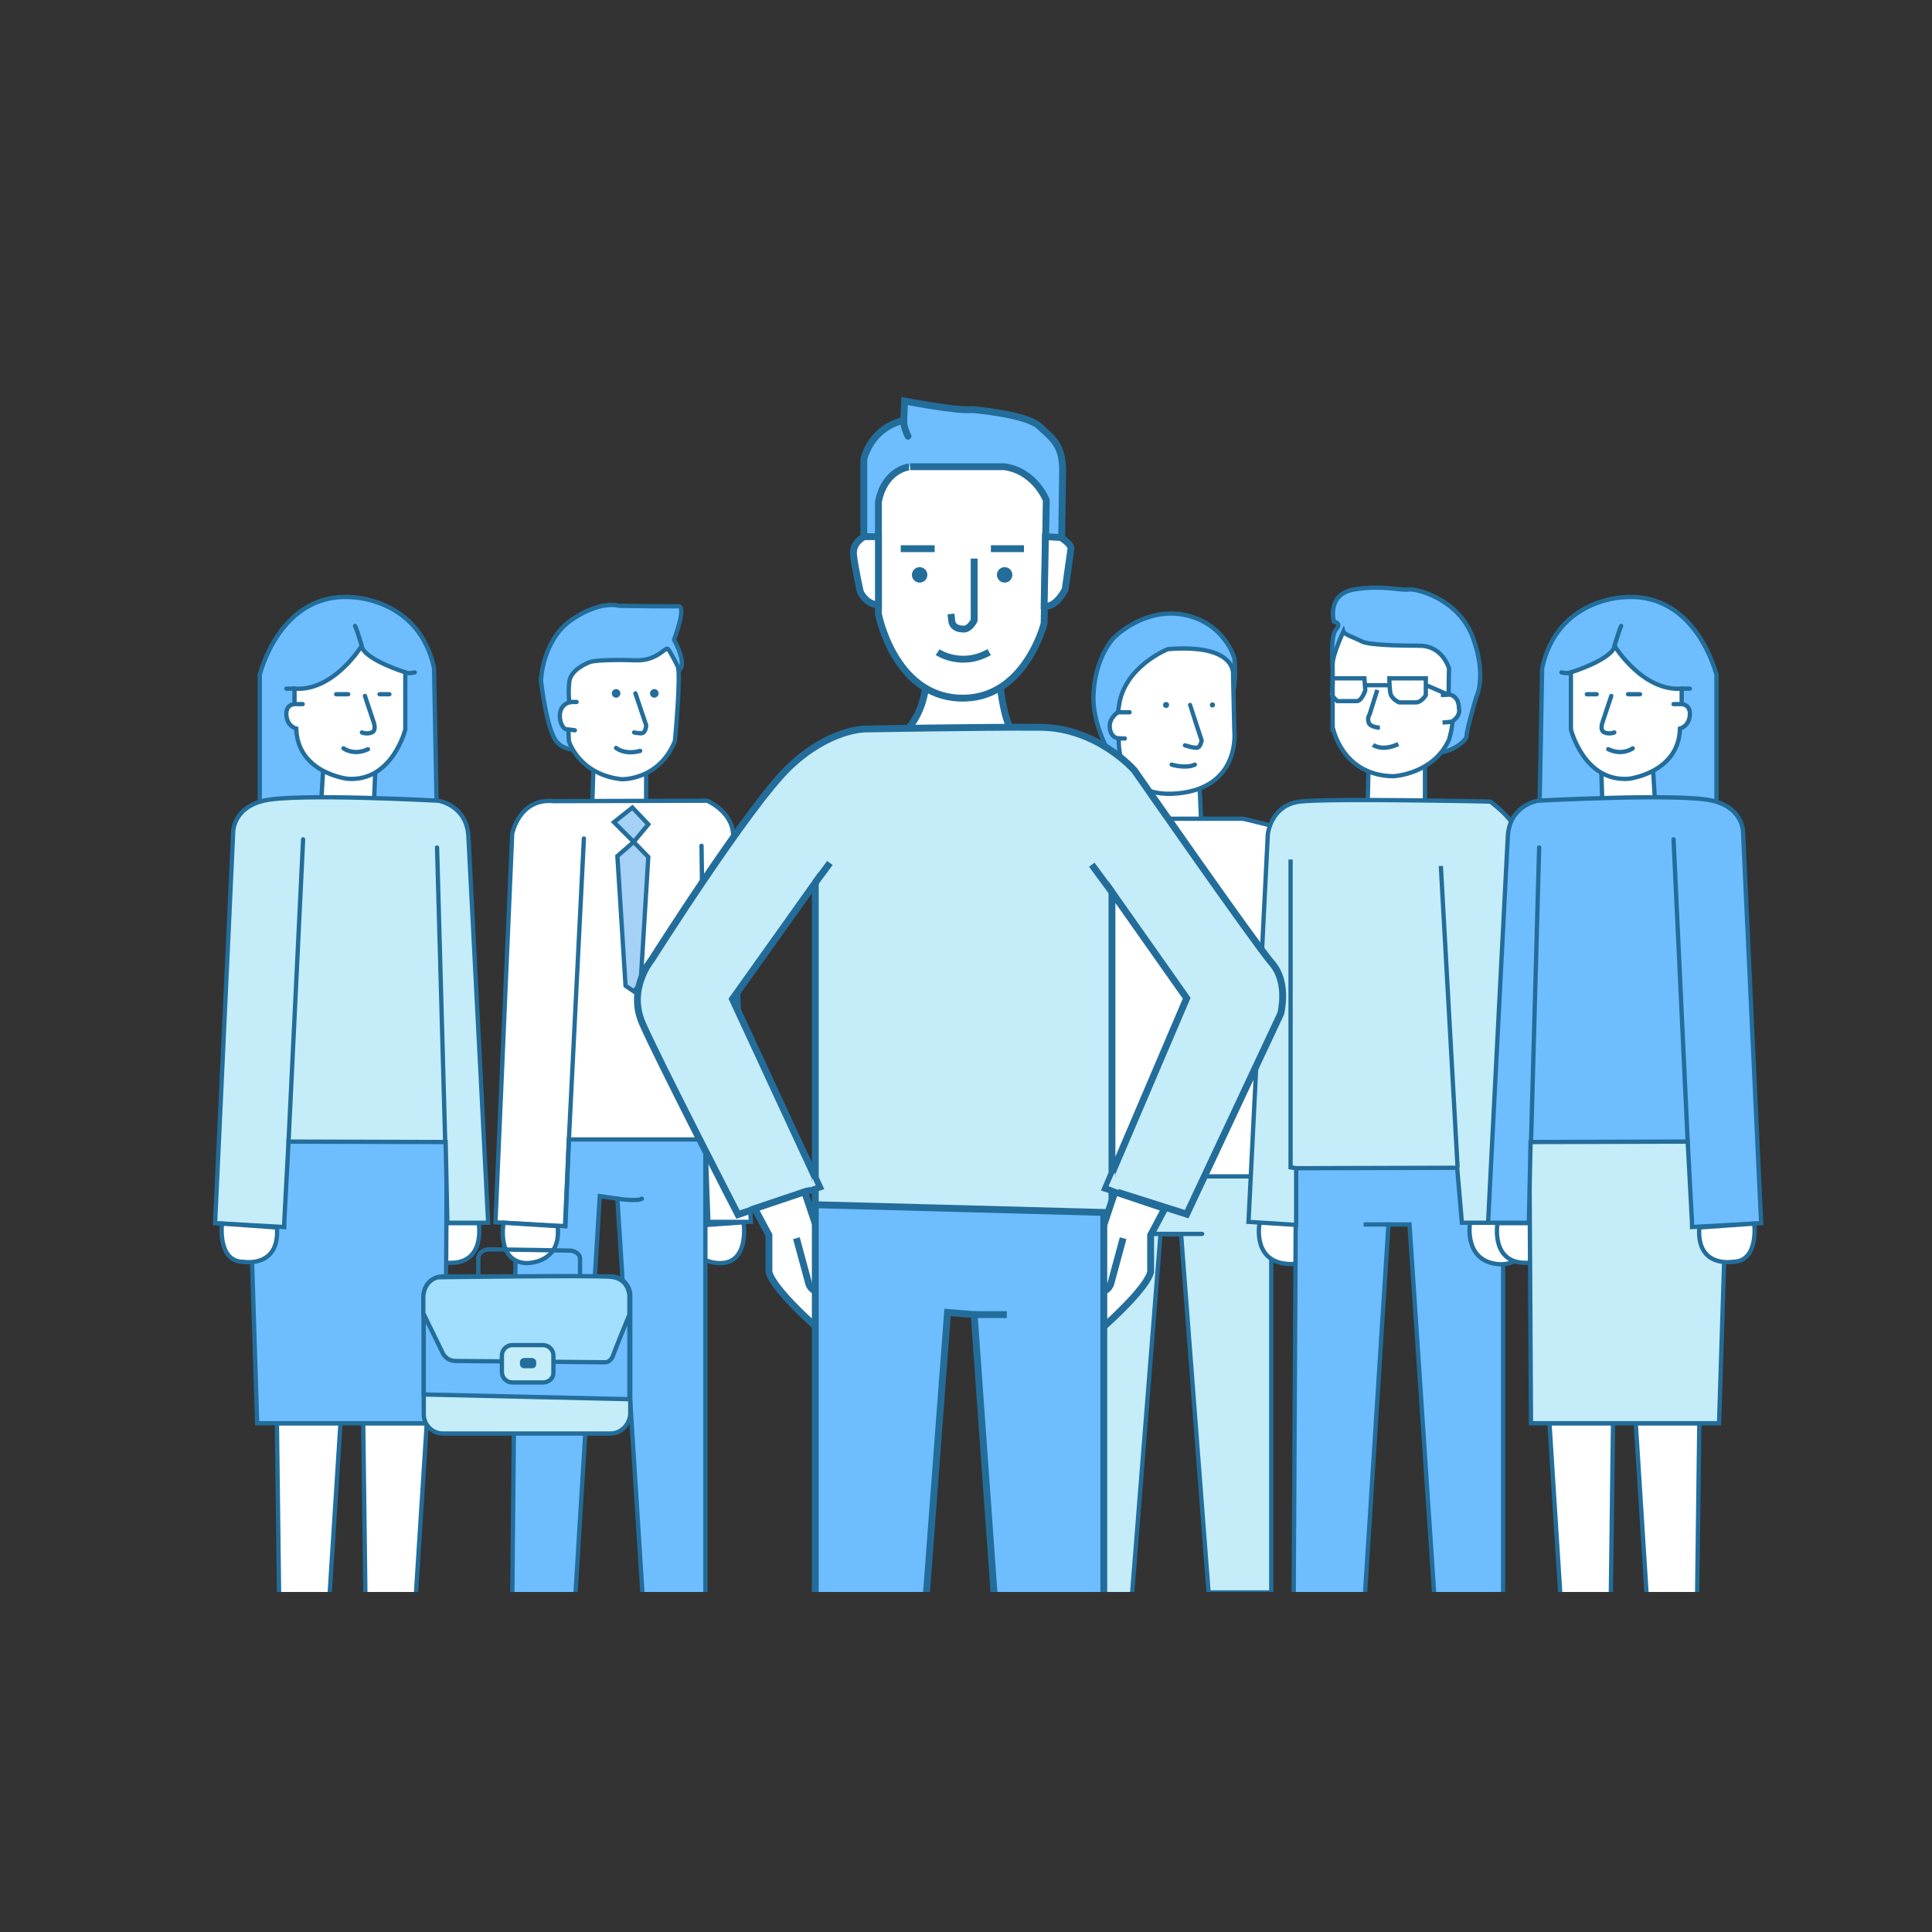 <?xml version="1.0" encoding="utf-8" standalone="yes"?><!-- Generator: Adobe Illustrator 19.0.0, SVG Export Plug-In . SVG Version: 6.00 Build 0)  --><svg xmlns="http://www.w3.org/2000/svg" xmlns:xlink="http://www.w3.org/1999/xlink" version="1.1" x="0px" y="0px" viewBox="-674 376 450 450" style="enable-background:new -674 376 450 450;zoom: 1;" xml:space="preserve"><rect x="-674" y="376" width="450" height="450" fill="#333333" stroke="none"/><style type="text/css">
        .st0{clip-path:url(#SVGID_2_);}
        .st1{fill:none;stroke:#236D9B;stroke-linecap:round;stroke-miterlimit:10;}
        .st2{fill:#6EBDFF;stroke:#236D9B;stroke-miterlimit:10;}
        .st3{fill:#FFFFFF;stroke:#236D9B;stroke-linecap:round;stroke-miterlimit:10;}
        .st4{fill:#C5EDF9;stroke:#236D9B;stroke-linecap:round;stroke-miterlimit:10;}
        .st5{fill:#236D9B;}
        .st6{fill:#A5D1F6;stroke:#236D9B;stroke-linecap:round;stroke-miterlimit:10;}
        .st7{fill:none;stroke:#236D9B;stroke-miterlimit:10;}
        .st8{fill:#A2DFFE;stroke:#236D9B;stroke-miterlimit:10;}
        .st9{clip-path:url(#SVGID_2_);fill:#FFFFFF;stroke:#236D9B;stroke-width:1.6;stroke-linecap:round;stroke-miterlimit:10;}
        .st10{clip-path:url(#SVGID_2_);fill:#6EBDFF;stroke:#236D9B;stroke-width:1.6;stroke-miterlimit:10;}
        .st11{clip-path:url(#SVGID_2_);fill:#C5EDF9;stroke:#236D9B;stroke-width:1.6;stroke-linecap:round;stroke-miterlimit:10;}
        .st12{clip-path:url(#SVGID_2_);fill:none;stroke:#236D9B;stroke-width:1.6;stroke-miterlimit:10;}
        .st13{clip-path:url(#SVGID_2_);fill:#236D9B;}
        .st14{clip-path:url(#SVGID_2_);fill:#6EBDFF;}
        .st15{clip-path:url(#SVGID_2_);fill:#C5EDF9;}
</style><g id="Calque_2"></g><g id="Calque_3"></g><g id="Calque_4"></g><g id="Calque_5_1_"><g><defs><rect id="SVGID_1_" x="-647.3" y="455.1" width="396.7" height="291.7"></rect></defs><clipPath id="SVGID_2_"><use xlink:href="#SVGID_1_" style="overflow:visible;"></use></clipPath><g class="st0"><line class="st1" x1="-569.5" y1="571.5" x2="-570.3" y2="642.2"></line><path class="st2" d="M-613.5,568.5v-35.3c0,0,4.6-19.3,21.4-18.1c0,0,15.7,0.2,19.2,16.5l0.7,37.3L-613.5,568.5z"></path><polygon class="st3" points="-597.2,746.9 -594.7,707.5 -609.5,707.5 -609,746.9 -608.8,750 -597.6,750"></polygon><polygon class="st3" points="-577.1,746.9 -574.6,707.5 -589.4,707.5 -588.9,746.9 -588.8,750 -577.5,750"></polygon><path class="st3" d="M-562.5,660.9c0,0,1.8,10-7.6,9.2c-9.3-0.8-5.7-9.2-5.7-9.2H-562.5z"></path><polygon class="st3" points="-599.3,564.6 -598.5,551.5 -586.5,553.3 -587,565.6"></polygon><path class="st1" d="M-580.8,523.2"></path><line class="st1" x1="-604.9" y1="545.8" x2="-603.4" y2="545.8"></line><polygon class="st2" points="-614.1,707.5 -616.3,638 -569.9,639.5 -570.3,707.5 -609.5,707.5"></polygon><line class="st1" x1="-605.4" y1="536.4" x2="-607.3" y2="536.4"></line><path class="st1" d="M-579.6,532.6c0,0,0.8,0.4,2.2,0"></path><path class="st1" d="M-589.7,526.6c0,0-1.1-3.8-1.6-4.8"></path><path class="st4" d="M-623.9,660.9l4.2-90.8c0,0-0.3-5.8,7.1-7.6s40.7,0,40.7,0s6.6,1,7,8.3c0.4,7.3,4.6,90,4.6,90h-9.5 l-0.4-18.8l-36.6-0.1l-1,18.9v1L-623.9,660.9z"></path><line class="st1" x1="-603.4" y1="571.5" x2="-606.8" y2="642"></line><path class="st3" d="M-622.3,661c0,0-1.1,8.9,5,8.9c0,0,8.5,1.5,7.8-8L-622.3,661z"></path><line class="st3" x1="-570.3" y1="642.2" x2="-572.2" y2="573.4"></line><path class="st3" d="M-605.4,540c0,0-2.1,0-1.9,2.6s2.3,3.1,2.3,3.1c0.3,10.4,12,11.7,12,11.7c10.4,0.7,13.4-11.5,13.4-11.5 v-13.3c0,0-9.4-2.9-10.2-6.1c0,0-6.5,10.6-15.6,9.9V540h1.9"></path><line class="st1" x1="-595.7" y1="537.7" x2="-592.9" y2="537.7"></line><line class="st1" x1="-585.6" y1="537.7" x2="-583.3" y2="537.7"></line><path class="st1" d="M-594,550.3c0,0,2.4,1.8,5.7,0.2"></path><path class="st1" d="M-589,538.1l2,6c0,0,0.8,2-0.4,2.5c-1.3,0.5-2.3,0-2.3,0"></path></g><g class="st0"><polygon class="st3" points="-406.9,555.9 -406.9,572.6 -394,572.6 -394.7,556.7"></polygon><path class="st2" d="M-413.3,555.1c0,0-6.4-8.5-6-17.4c0.4-8.9,4.8-13.2,4.8-13.2s6.9-7.1,16.3-5.3c9.5,1.9,11.7,10.1,11.7,10.1 s0.9,7.6-1.5,10.8C-390.5,543.4-402.5,559.6-413.3,555.1z"></path><polygon class="st4" points="-377.9,642.2 -377.9,746.9 -392.5,746.9 -398.9,663.5 -403.7,663.5 -410.4,748.3 -429.5,746.9 -429.5,642"></polygon><line class="st1" x1="-394" y1="663.4" x2="-409.1" y2="663.4"></line><path class="st3" d="M-413.4,548c0,0-1.1,14.2,13.7,12.8c14.8-1.4,13.2-14.6,13.2-14.6l-0.3-13.2c0,0,0.8-7.1-15.2-5.8 c0,0-10.3,4.1-11.4,13.4l-0.2,1.3c0,0-2.2,1.3-1.9,3.7C-415.2,548-413.4,548-413.4,548z"></path><path class="st1" d="M-396.8,540.2c0,0.1,2.7,8.3,2.7,8.3s-0.3,1.4-0.9,1.6c-0.6,0.3-3-0.5-3-0.5"></path><path class="st1" d="M-401.1,554.1c0,0,3.3,1,5.4,0"></path><circle class="st5" cx="-402.4" cy="540.2" r="0.7"></circle><circle class="st5" cx="-391.6" cy="540.2" r="0.6"></circle><line class="st3" x1="-413.7" y1="541.9" x2="-410.9" y2="541.9"></line><line class="st3" x1="-413.4" y1="548" x2="-412" y2="548"></line><path class="st3" d="M-426.6,566.7h42.1c0,0,9.8,2.2,12.5,3.5c2.7,1.2,4.1,79.8,4.1,79.8h-71.7L-426.6,566.7z"></path></g><g class="st0"><path class="st2" d="M-538.4,550.5c0,0-4.6,1-6.5-2.6c-2-3.6-3.1-13.4-3.1-13.4s0.3-9.4,7.1-14.1c6.8-4.7,11.1-3.3,11.1-3.3 s11.8,0.2,13.8,0.1c2-0.1-1,7.8-1,7.8s2.4,4.2,1.7,6.4C-516,533.7-538.4,550.5-538.4,550.5z"></path><polygon class="st3" points="-535.7,552.4 -536.1,564.8 -523.5,564.8 -523.5,553"></polygon><path class="st3" d="M-500.8,660.7c0,0,1.5,9.8-5.8,9.5s-8.3-8.5-8.3-8.5L-500.8,660.7z"></path><polygon class="st2" points="-553.6,633.7 -554.7,751.2 -540.2,751.2 -534.3,654.6 -530.2,655.2 -524.1,751.2 -509.7,751.2 -509.7,633.7"></polygon><path class="st3" d="M-558.6,660.7l3.9-90.5c0,0,1.6-8.4,9.7-7.6l35.7-0.1c0,0,6.9,2.9,6,9.4c-0.8,6.6,4.2,88.7,4.2,88.7h-9.9 l-0.7-19.2h-31.8l-0.8,20.2L-558.6,660.7z"></path><polyline class="st3" points="-538,571.3 -541.5,641.5 -542.4,661.6"></polyline><line class="st3" x1="-510.6" y1="573" x2="-509.7" y2="641.5"></line><path class="st1" d="M-530.2,655.2c0,0,4.7,0.7,5.7,0"></path><path class="st3" d="M-556.7,660.8c0,0-1.7,8.9,5.1,9.4c0,0,8.4,0.4,7.5-8.6L-556.7,660.8z"></path><polygon class="st6" points="-531,567.5 -526.7,564.1 -523,568 -526.4,572.1"></polygon><polygon class="st6" points="-526.4,572.1 -530.2,575.4 -528.3,605.6 -526.4,606.9 -524.8,605.2 -523,575.6"></polygon><path class="st3" d="M-541.5,548.6c0,0,2.3,7.8,12.3,8.9c0,0,8.7,0.3,12.4-8.9c0,0,1.4-14.8,0.7-17.3c0,0-1.9-3.9-2.4-4.2 c-0.6-0.3-2.6,2.9-7.5,2.7c-4.9-0.2-9.6,0-10.6,0.4c-1,0.4-4.5,1.9-4.8,4.6s0,4.8,0,4.8s-2.1,0.4-2.2,3c0,2.6,1.3,3.2,1.3,3.2 l0.7,0.2L-541.5,548.6z"></path><line class="st1" x1="-541.5" y1="539.5" x2="-539.7" y2="539.5"></line><line class="st1" x1="-541.6" y1="545.9" x2="-540.1" y2="546.1"></line><path class="st1" d="M-526,537.5l2.5,7.4c0,0,0,2-1.3,1.9c-1.3-0.1-1.5-0.2-1.5-0.2"></path><path class="st1" d="M-530.5,550.2c0,0,1.9,1.7,5.6,0.7"></path><circle class="st5" cx="-530.5" cy="537.5" r="1"></circle><circle class="st5" cx="-521.6" cy="537.5" r="1"></circle><path class="st4" d="M-531.8,709.9h-39c-2.5,0-4.5-2-4.5-4.5v-27.6c0-2.5,2-4.5,4.5-4.5h8.3h30.8c2.5,0,4.5,2,4.5,4.5v27.6 C-527.4,707.9-529.4,709.9-531.8,709.9z"></path><path class="st7" d="M-562.6,673.4V669c0,0,0.1-2,2.7-2s19,0.3,19,0.3s2.1,0.4,2,2l0,4.2"></path><polygon class="st2" points="-575.3,679.9 -527.4,680.3 -527.4,701.9 -575.3,700.8"></polygon><path class="st8" d="M-575.3,682.1l4.3,8.8c0,0,0.7,2.1,3.2,2.1s34.7,0.3,34.7,0.3s1.3,0.1,1.9-1.6c0.6-1.7,3.8-9.5,3.8-9.5v-4.3 c0,0,0-4.1-4.3-4.5c-4.3-0.4-40.3,0.1-40.3,0.1s-3,0.5-3.4,4.3V682.1z"></path><path class="st4" d="M-547.5,698h-7.2c-1.3,0-2.4-1.1-2.4-2.4v-3.9c0-1.3,1.1-2.4,2.4-2.4h7.2c1.3,0,2.4,1.1,2.4,2.4v3.9 C-545,696.9-546.1,698-547.5,698z"></path><path class="st5" d="M-550.1,694.7h-1.8c-0.5,0-1-0.4-1-1v-0.4c0-0.5,0.4-1,1-1h1.8c0.5,0,1,0.4,1,1v0.4 C-549.1,694.3-549.5,694.7-550.1,694.7z"></path></g><g class="st0"><path class="st2" d="M-363.6,531c0,0-0.6-6.9,0.8-8.4c1.4-1.5-0.5-1.8-0.5-1.8s-1.8-6.4,4.7-7.5c6.5-1.1,10.9,0.3,12.6,0 c1.7-0.3,11.8,2.1,15.1,11.3c3.3,9.2,0.7,13.9,0.7,13.9s-2.3,7.9-2.2,8.9c0.1,1-3.6,4.3-8.3,4C-345.4,551-363.6,531-363.6,531z"></path><path class="st3" d="M-380.6,660.7c0,0-1.8,8.5,5.7,9.6s8.3-5.6,8.3-5.6v-3.5L-380.6,660.7z"></path><polygon class="st2" points="-372.1,641.5 -372.7,752.5 -356.4,752.5 -350.6,661.2 -345.7,661.2 -339.6,752.5 -323.9,752.5 -323.9,643.6"></polygon><line class="st7" x1="-356.4" y1="661.2" x2="-350.6" y2="661.2"></line><path class="st3" d="M-331.6,660.7c0,0-1.4,7.9,5.1,9.5c6.5,1.6,8.6-4.3,8.6-4.3l0.1-5.2H-331.6z"></path><polygon class="st3" points="-355.5,565.8 -355.2,552.8 -342.1,552.8 -342.1,565.8"></polygon><path class="st3" d="M-349.5,556.8c0,0,9.3-0.4,13-8.5c0,0,0.8-2.7,0.8-4.3c0,0,2-1.2,1.5-3.1c0,0,0.2-2.7-2.4-3.2l0.1-6 c0,0-1.4-5.3-6.9-5.3c-5.4,0-12-0.2-13.4-1c-1.5-0.8-4.1-1.6-4.3-2.3c0,0-2.5,5.4-2.5,7.5s0,14.7,0,14.7 S-361.6,556.6-349.5,556.8z"></path><line class="st7" x1="-338.4" y1="537.9" x2="-336.5" y2="537.8"></line><line class="st7" x1="-338" y1="544.3" x2="-335.7" y2="544.1"></line><path class="st7" d="M-350.4,534h8.5v3.9c0,0-1,1.7-2.3,1.7s-3.9,0-3.9,0s-1.5-0.6-2-1.9C-350.4,536.2-350.4,534-350.4,534z"></path><path class="st7" d="M-363.6,534h7.4l0.2,2.8c0,0-0.8,2.5-2,2.5c-1.1,0-4.5,0-4.5,0s-1.4-1.2-1.3-1.7 C-363.6,536.9-363.6,534-363.6,534z"></path><line class="st7" x1="-350.4" y1="535.6" x2="-356" y2="535.6"></line><line class="st7" x1="-341.8" y1="535.6" x2="-336.7" y2="537.8"></line><path class="st7" d="M-353.2,536.7l-1.8,5.7c0,0-0.6,0.8-0.2,1.9c0.3,1.1,2.6,1.2,2.6,1.2"></path><path class="st7" d="M-354.2,549.5c0,0,2.1,1.6,5.9-0.2"></path><g><path class="st4" d="M-372.1,648.1v13.2l-11.1-0.7l4.5-90.3c0,0,0.7-6.8,7.5-7.6s44.3,0,44.3,0s6.3,4.4,7.5,9.6 c1.1,5.1,3.5,88.5,3.5,88.5h-17.6l-1.1-12.8L-372.1,648.1z"></path><line class="st7" x1="-338.4" y1="577.7" x2="-334.5" y2="647.9"></line><polyline class="st7" points="-373.4,576.2 -373.4,647.9 -372.1,648.1"></polyline></g></g><g class="st0"><line class="st1" x1="-318.2" y1="571.5" x2="-317.4" y2="642.2"></line><path class="st2" d="M-274.2,568.5v-35.3c0,0-4.6-19.3-21.4-18.1c0,0-15.7,0.2-19.2,16.5l-0.7,37.3L-274.2,568.5z"></path><polygon class="st3" points="-290.5,746.9 -293,707.5 -278.2,707.5 -278.7,746.9 -278.9,750 -290.1,750"></polygon><polygon class="st3" points="-310.6,746.9 -313.1,707.5 -298.3,707.5 -298.8,746.9 -298.9,750 -310.2,750"></polygon><path class="st3" d="M-325.2,660.9c0,0-1.8,10,7.6,9.2c9.3-0.8,5.7-9.2,5.7-9.2H-325.2z"></path><polygon class="st3" points="-288.4,564.6 -289.2,551.5 -301.1,553.3 -300.7,565.6"></polygon><path class="st1" d="M-306.9,523.2"></path><line class="st1" x1="-282.8" y1="545.8" x2="-284.3" y2="545.8"></line><polygon class="st4" points="-273.6,707.5 -271.4,638 -317.8,639.5 -317.4,707.5 -278.2,707.5"></polygon><line class="st1" x1="-282.3" y1="536.4" x2="-280.4" y2="536.4"></line><path class="st1" d="M-308.1,532.6c0,0-0.8,0.4-2.2,0"></path><path class="st1" d="M-298,526.6c0,0,1.1-3.8,1.6-4.8"></path><path class="st2" d="M-263.8,660.9l-4.2-90.8c0,0,0.3-5.8-7.1-7.6s-40.7,0-40.7,0s-6.6,1-7,8.3c-0.4,7.3-4.6,90-4.6,90h9.5 l0.4-18.8l36.6-0.1l1,18.9v1L-263.8,660.9z"></path><line class="st1" x1="-284.2" y1="571.5" x2="-280.9" y2="642"></line><path class="st3" d="M-265.4,661c0,0,1.1,8.9-5,8.9c0,0-8.5,1.5-7.8-8L-265.4,661z"></path><line class="st3" x1="-317.4" y1="642.2" x2="-315.5" y2="573.4"></line><path class="st3" d="M-282.3,540c0,0,2.1,0,1.9,2.6c-0.2,2.6-2.3,3.1-2.3,3.1c-0.3,10.4-12,11.7-12,11.7 c-10.4,0.7-13.4-11.5-13.4-11.5v-13.3c0,0,9.4-2.9,10.2-6.1c0,0,6.5,10.6,15.6,9.9V540h-1.9"></path><line class="st1" x1="-292" y1="537.7" x2="-294.8" y2="537.7"></line><line class="st1" x1="-302.1" y1="537.7" x2="-304.4" y2="537.7"></line><path class="st1" d="M-293.7,550.3c0,0-2.4,1.8-5.7,0.2"></path><path class="st1" d="M-298.7,538.1l-2,6c0,0-0.8,2,0.4,2.5s2.3,0,2.3,0"></path></g><path class="st9" d="M-464.8,547.9c0,0,6.6-4.2,6.6-15.1h16.9c0,0,0.8,15.1,5.6,16C-430.9,549.6-464.8,547.9-464.8,547.9z"></path><path class="st10" d="M-472.8,506.1V483c0,0,1.4-7.2,9.3-9.1l0.2-4.5c0,0,12.2,2.4,15.8,2c0,0,12.5,1,15.6,3.9s5.6,4.4,5.4,11 c-0.1,6.6-0.3,20.2-0.3,20.2L-472.8,506.1z"></path><path class="st11" d="M-484.1,581.6v70.8v11.5h69.1v-80.1l17.4,24.7l-18.9,44.3l18.9,6l21.9-46.7c0,0,1.9-7.2-2-11.7 s-32.1-45-32.1-45s-8.6-9.9-21.9-10c-13.2-0.1-40.9,0.4-40.9,0.4s-8.3,0-17.6,8.9s-32,44.8-32,44.8s-5.7,6.7-2.2,14.8 c3.5,8.1,22.3,44.6,22.3,44.6l19-6.4l-20.3-43.8L-484.1,581.6z"></path><line class="st12" x1="-480.7" y1="577" x2="-484.1" y2="581.6"></line><line class="st12" x1="-419.7" y1="577.4" x2="-415" y2="583.8"></line><path class="st9" d="M-486.6,653.6c0,0,6.2,18.1,6.2,19.8c0,0,0.3,2.8-1.6,3.3c-1.9,0.5-1.9,0-1.9,0l6,7.7l-1.5,4.6 c0,0-14.1-11.6-15.5-16.7v-8.6l-3.3-6.2L-486.6,653.6z"></path><path class="st12" d="M-488.5,664.4l2.9,10.7c0,0,0.6,1.9,2.6,1.7"></path><path class="st9" d="M-414.3,653.6c0,0-6.2,18.1-6.2,19.8c0,0-0.3,2.8,1.6,3.3c1.9,0.5,1.9,0,1.9,0l-6,7.7l1.5,4.6 c0,0,14.1-11.6,15.5-16.7v-8.6l3.3-6.2L-414.3,653.6z"></path><path class="st12" d="M-412.4,664.4l-2.9,10.7c0,0-0.6,1.9-2.6,1.7"></path><polygon class="st10" points="-484.1,656.6 -484.1,750.9 -458.5,750.9 -453.3,681.7 -447.1,682.2 -442.2,750.9 -416.9,750.9 -416.9,658.4"></polygon><line class="st12" x1="-439.5" y1="682.2" x2="-447.1" y2="682.2"></line><path class="st9" d="M-469.4,492.9v26.1c0,0,3.6,19,18.9,19.6c15.2,0.6,19.7-17.4,19.7-17.4l0.5-28.7c0,0-2.6-6.8-9.8-7.8h-21.9 C-461.9,484.7-467.9,485.1-469.4,492.9z"></path><path class="st9" d="M-430.5,501l3.6,0.2c0,0,2.8,1.7,2.3,2.9l-1.3,9.2c0,0-2.1,4.3-4.9,3.9L-430.5,501z"></path><path class="st9" d="M-469.4,501h-3.3c0,0-2.8,1.3-2.5,4.2c0.3,3,1.6,8.7,1.6,8.7s1.3,2.9,4.2,3V501z"></path><path class="st12" d="M-447.1,506.1v14.4c0,0-1.1,2.3-2.7,2c0,0-2.1,0.1-2.5-1.7l-0.2-1.8"></path><path class="st12" d="M-455.6,527.9c0,0,5.4,3.7,12,0"></path><line class="st12" x1="-464.2" y1="503.8" x2="-456.3" y2="503.8"></line><line class="st12" x1="-443.2" y1="503.8" x2="-435.5" y2="503.8"></line><circle class="st13" cx="-459.8" cy="509.9" r="1.8"></circle><circle class="st13" cx="-440" cy="509.9" r="1.8"></circle><path class="st9" d="M-462.5,477.6c0,0-1.1-2.1-1-3.7"></path><polygon class="st15" points="-415.8,652.3 -414.4,649.1 -413.4,653.2"></polygon><polygon class="st15" points="-484.7,650.5 -484,652.1 -485.5,652.6"></polygon></g></g></svg>